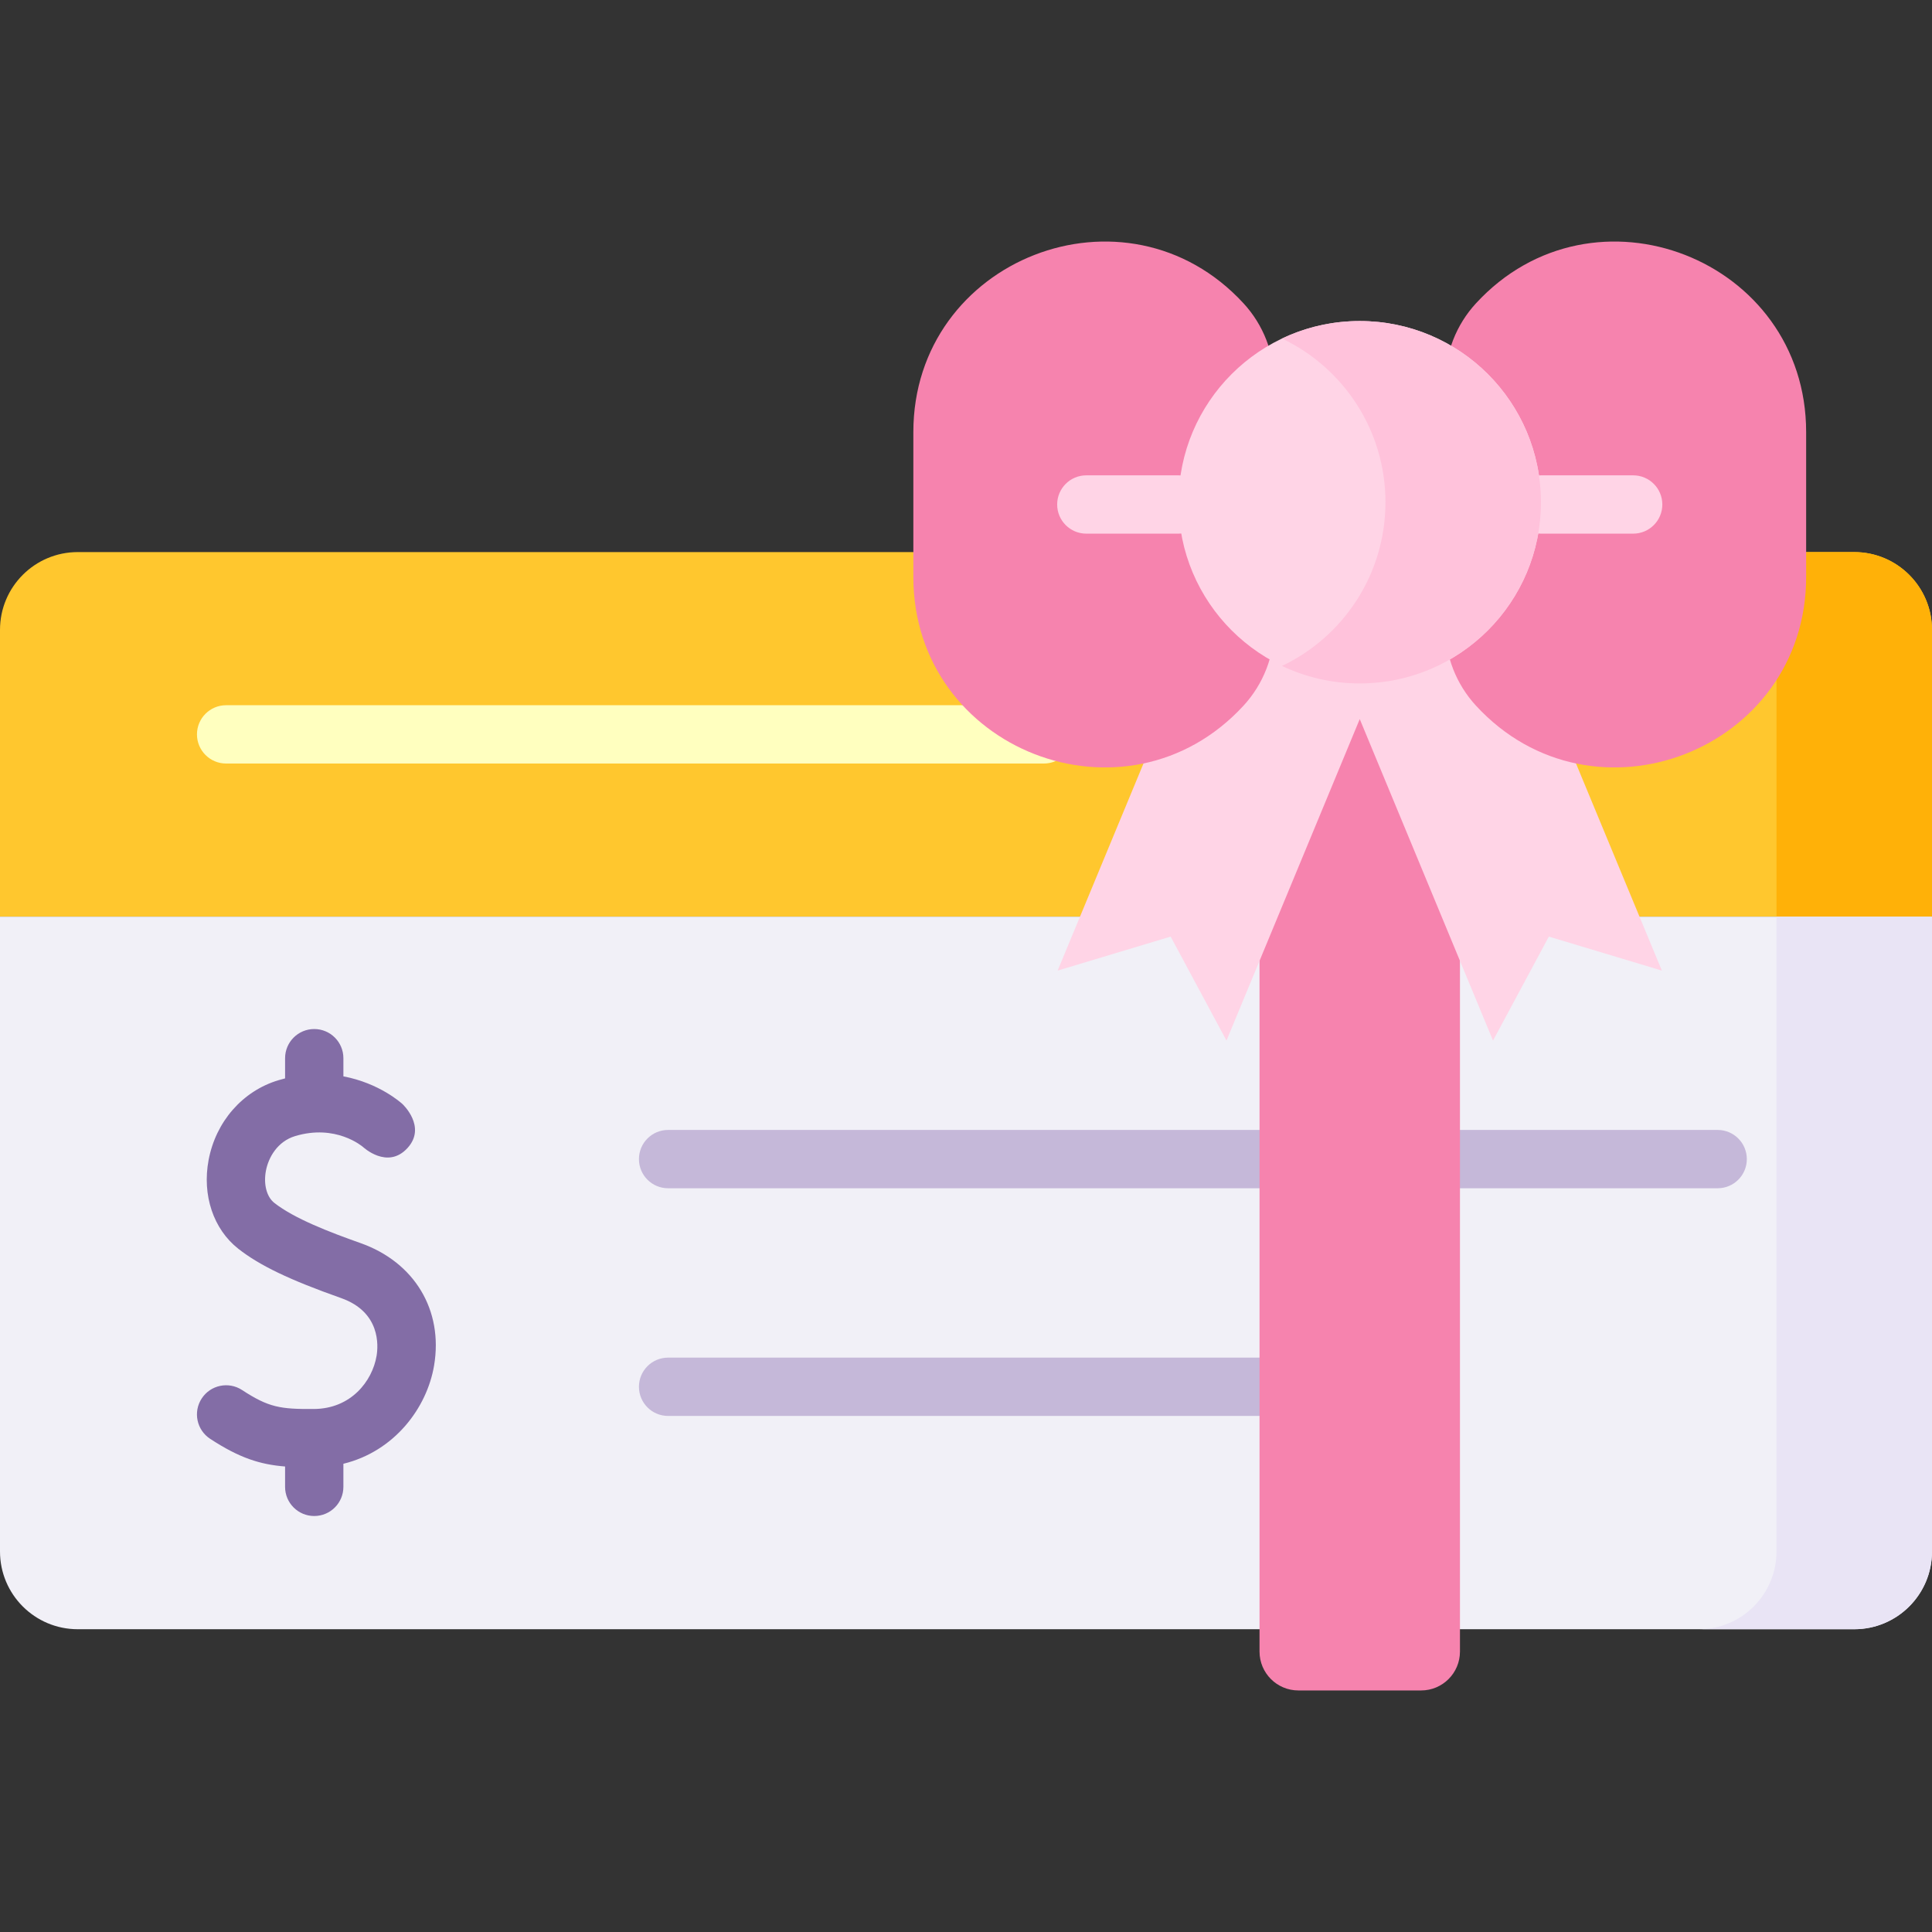 <svg id="Layer_1" enable-background="new 0 0 512 512" height="512" viewBox="0 0 512 512" width="512" xmlns="http://www.w3.org/2000/svg"><rect x="0" y="0" width="512" height="512" fill="#333333" stroke="none"/><g><g><path d="m512 166.912c0-11.379-9.225-20.604-20.604-20.604h-470.792c-11.379 0-20.604 9.225-20.604 20.604v76.013h512z" fill="#ffc72e"/><path d="m491.396 146.308h-41.207c11.379 0 20.604 9.225 20.604 20.604v76.013h41.207v-76.013c0-11.379-9.225-20.604-20.604-20.604z" fill="#ffb108"/><path d="m0 242.925v168.233c0 11.379 9.225 20.604 20.604 20.604h470.793c11.379 0 20.604-9.224 20.604-20.604v-168.233z" fill="#f1f0f7"/><path d="m470.793 242.925v168.233c0 11.379-9.225 20.604-20.604 20.604h41.207c11.379 0 20.604-9.224 20.604-20.604v-168.233z" fill="#e9e4f5"/></g><g><path d="m95.553 329.437c-8.344-2.95-17.584-6.522-22.85-10.653-2.031-1.594-2.908-4.936-2.233-8.516.662-3.516 3.045-7.777 7.747-9.193 10.779-3.245 17.745 2.681 18.037 2.934l-.077-.07s6.491 6.139 11.82.293c5.151-5.65-1.343-11.651-1.343-11.651-.358-.33-6.148-5.542-15.651-7.335v-4.814c0-4.268-3.459-7.726-7.726-7.726-4.268 0-7.726 3.459-7.726 7.726v5.353c-.59.149-1.187.313-1.79.494-9.479 2.856-16.558 10.952-18.477 21.128-1.757 9.327 1.264 18.345 7.882 23.537 5.662 4.442 13.553 8.226 27.237 13.063 10.484 3.706 9.844 12.644 9.398 15.295-1.133 6.742-6.804 14.028-16.576 14.094-8.971.069-12.039-.427-19.072-5.026-3.571-2.335-8.358-1.335-10.695 2.236-2.336 3.57-1.335 8.359 2.236 10.695 7.763 5.078 13.206 6.804 19.856 7.335v5.395c0 4.268 3.459 7.726 7.726 7.726 4.268 0 7.726-3.459 7.726-7.726v-6.118c13.488-3.287 22.138-14.747 24.038-26.049 2.463-14.645-5.187-27.373-19.487-32.427z" fill="#836da6"/><g fill="#c5b8d9"><path d="m455.2 314.9h-278.149c-4.268 0-7.726-3.459-7.726-7.726s3.459-7.726 7.726-7.726h278.149c4.268 0 7.726 3.459 7.726 7.726s-3.458 7.726-7.726 7.726z"/><path d="m372.693 375.238h-195.642c-4.268 0-7.726-3.459-7.726-7.726 0-4.268 3.459-7.726 7.726-7.726h195.642c4.268 0 7.726 3.459 7.726 7.726.001 4.268-3.458 7.726-7.726 7.726z"/></g></g><path d="m276.637 202.343h-216.713c-4.268 0-7.726-3.459-7.726-7.726s3.459-7.726 7.726-7.726h216.713c4.268 0 7.726 3.459 7.726 7.726s-3.459 7.726-7.726 7.726z" fill="#ffffbf"/><g><path d="m333.789 160.474h53.116v277.212c0 5.69-4.612 10.302-10.302 10.302h-32.512c-5.69 0-10.302-4.612-10.302-10.302z" fill="#f683ae"/><g><path d="m399.125 157.625h-77.556l-41.285 99.593 29.951-9.008 14.793 27.556 35.319-85.2 35.319 85.2 14.793-27.556 29.952 9.008z" fill="#ffd4e6"/><g><g><g fill="#f683ae"><path d="m391.136 186.993c31.093 33.81 87.512 11.812 87.512-34.122v-19.175-19.175c0-45.933-56.42-67.932-87.512-34.122-5.235 5.692-8.14 13.144-8.14 20.877v64.838c-.001 7.735 2.905 15.187 8.14 20.879z"/><path d="m329.559 186.993c-31.093 33.81-87.512 11.812-87.512-34.122v-19.175-19.175c0-45.933 56.42-67.932 87.512-34.122 5.235 5.692 8.14 13.144 8.14 20.877v64.838c0 7.735-2.906 15.187-8.14 20.879z"/></g><path d="m360.347 181.117c-26.521 0-48.02-21.499-48.02-48.02 0-26.521 21.499-48.02 48.02-48.02 26.521 0 48.02 21.499 48.02 48.02 0 26.521-21.499 48.02-48.02 48.02z" fill="#ffd4e6"/><g fill="#ffd4e6"><path d="m432.809 125.97h-24.442c-4.268 0-7.726 3.459-7.726 7.726 0 4.268 3.459 7.726 7.726 7.726h24.442c4.268 0 7.726-3.459 7.726-7.726s-3.459-7.726-7.726-7.726z"/><path d="m312.327 125.97h-24.442c-4.268 0-7.726 3.459-7.726 7.726 0 4.268 3.459 7.726 7.726 7.726h24.442c4.268 0 7.726-3.459 7.726-7.726s-3.458-7.726-7.726-7.726z"/></g><path d="m360.347 85.076c-7.375 0-14.359 1.667-20.604 4.638 16.21 7.712 27.417 24.236 27.417 43.382 0 19.146-11.207 35.67-27.417 43.382 6.244 2.971 13.228 4.638 20.604 4.638 26.521 0 48.02-21.499 48.02-48.02 0-26.52-21.499-48.02-48.02-48.02z" fill="#ffc2db"/></g></g></g></g></g></svg>